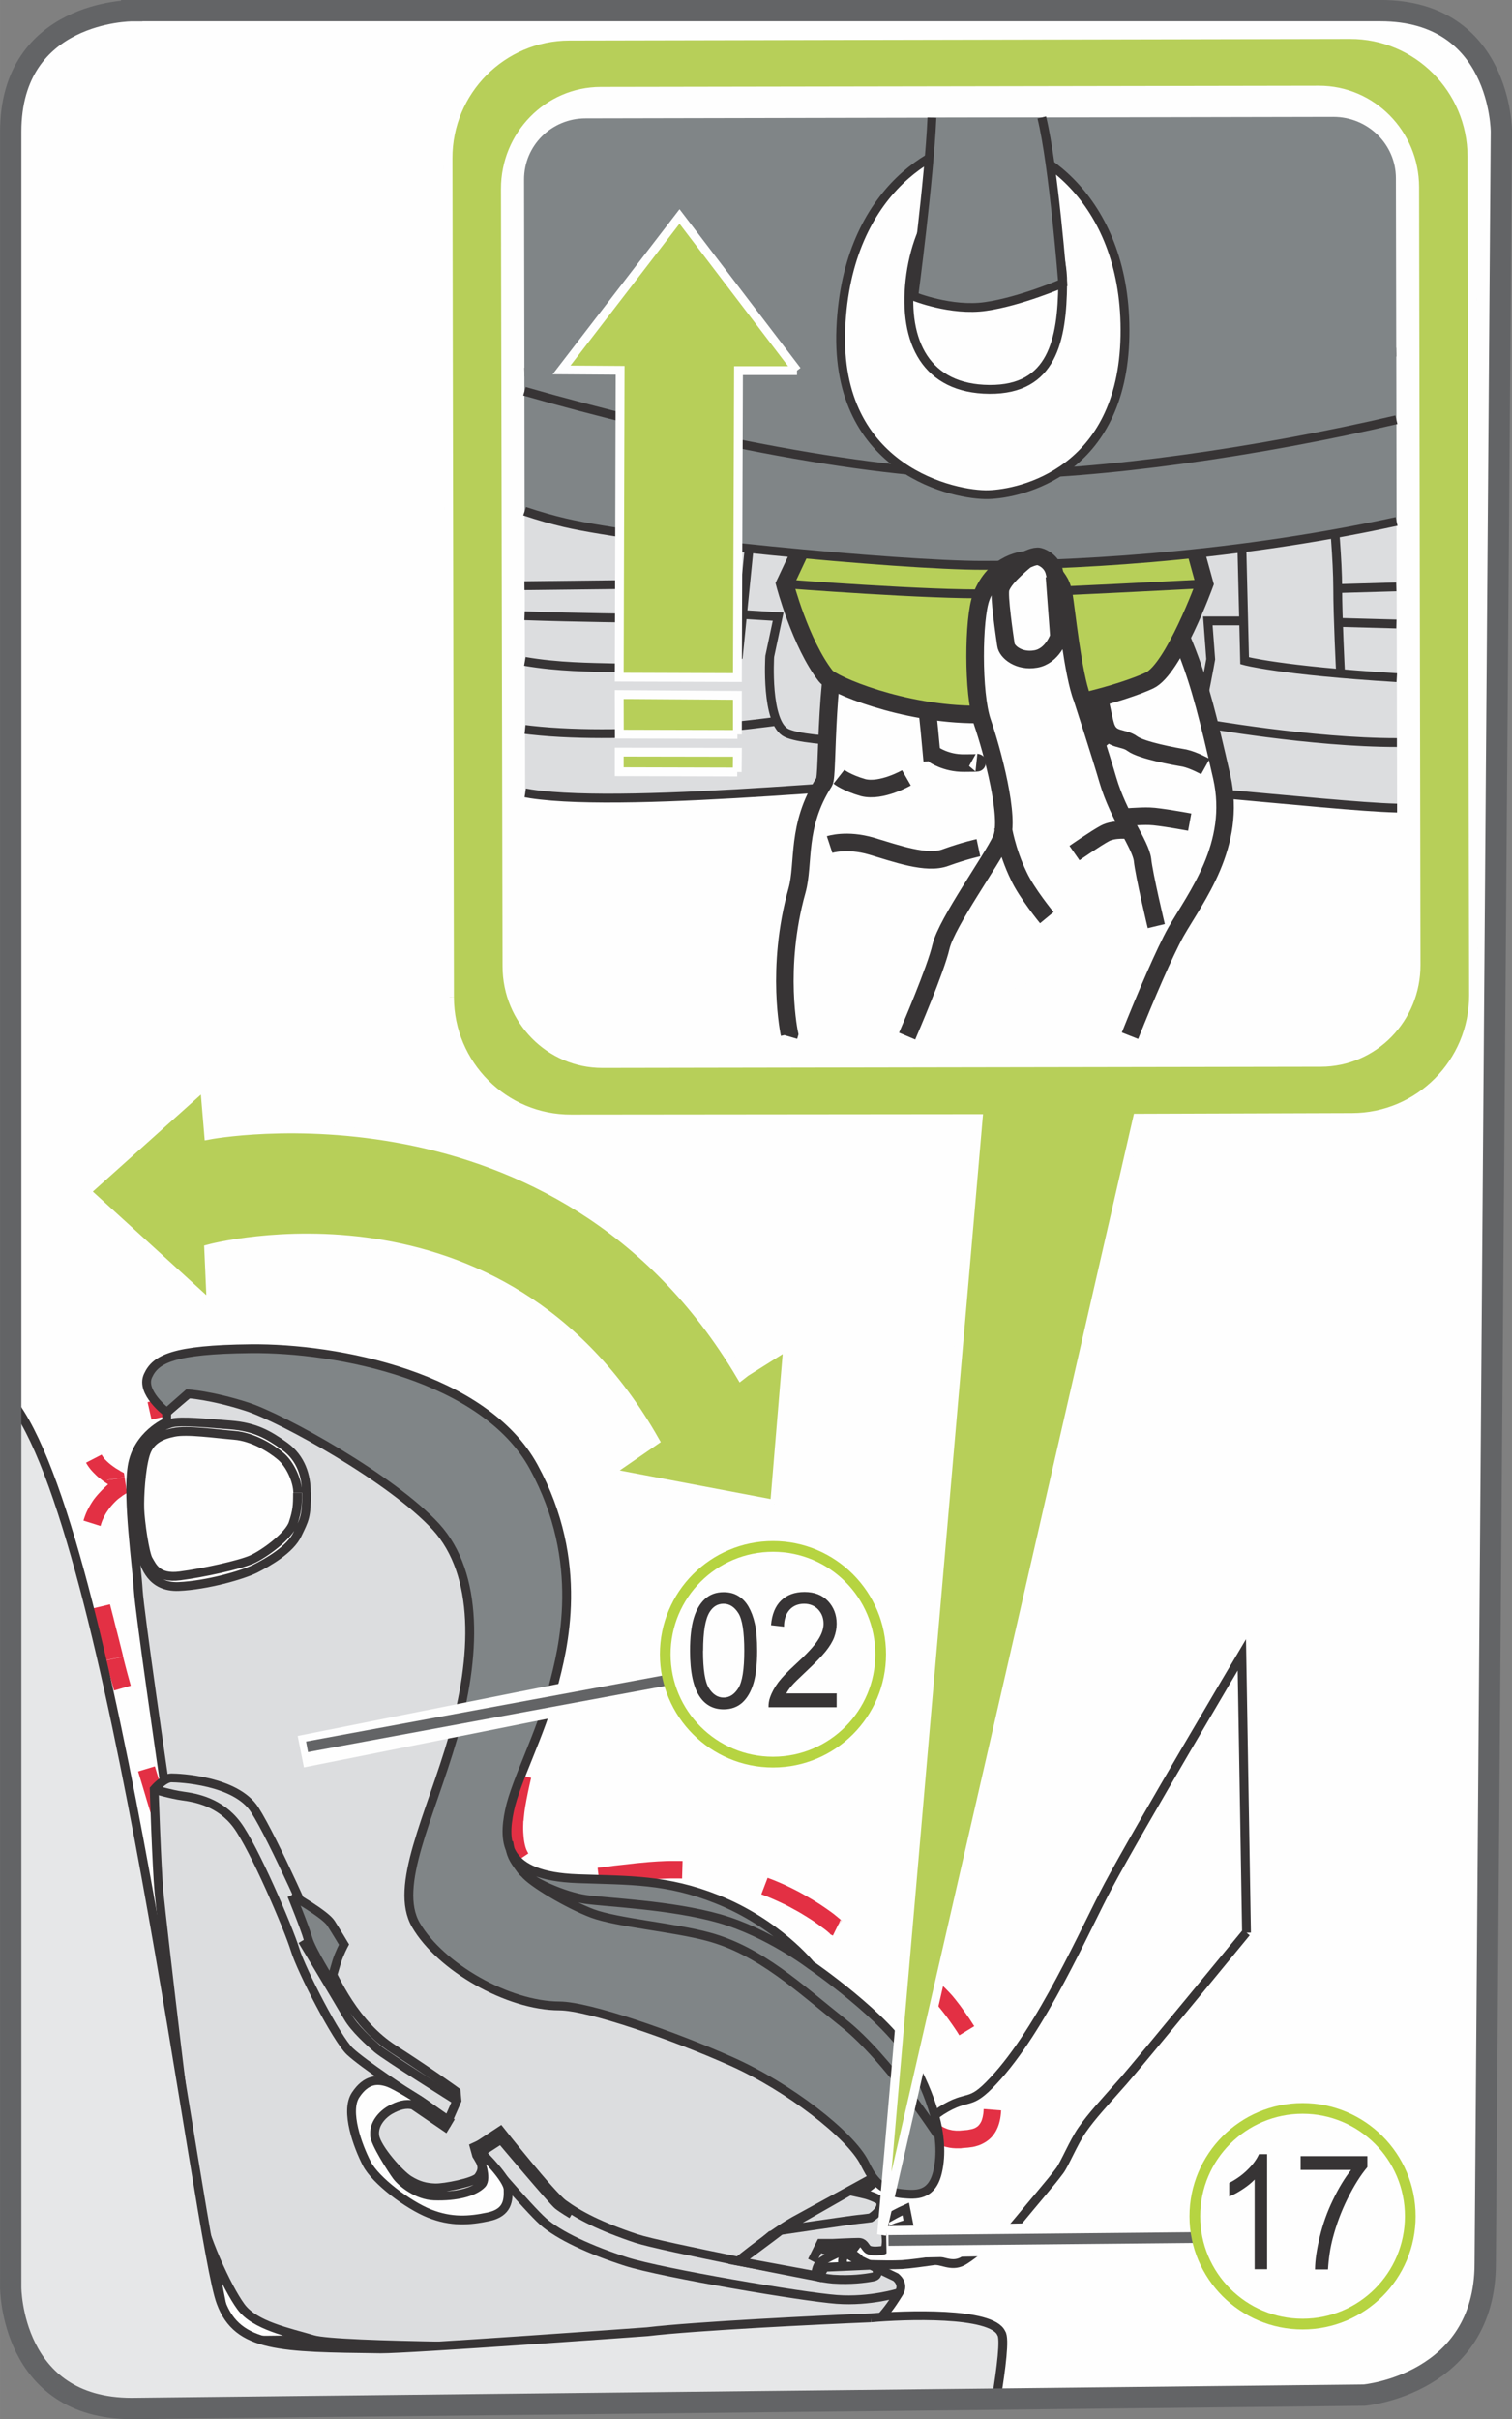 <?xml version="1.0" encoding="UTF-8"?>
<!DOCTYPE svg PUBLIC "-//W3C//DTD SVG 1.1//EN" "http://www.w3.org/Graphics/SVG/1.1/DTD/svg11.dtd">
<!-- Creator: CorelDRAW 2017 -->
<svg xmlns="http://www.w3.org/2000/svg" xml:space="preserve" width="25mm" height="39.974mm" version="1.1" style="shape-rendering:geometricPrecision; text-rendering:geometricPrecision; image-rendering:optimizeQuality; fill-rule:evenodd; clip-rule:evenodd"
viewBox="0 0 152.51 243.86"
 xmlns:xlink="http://www.w3.org/1999/xlink">
 <rect x="0" y="0" width="152.51" height="243.86" fill="#808080" stroke="none"/>
 <defs>
  <style type="text/css">
   <![CDATA[
    .str6 {stroke:#FEFEFE;stroke-width:3.23;stroke-miterlimit:4}
    .str5 {stroke:#636466;stroke-width:2.15;stroke-miterlimit:4}
    .str7 {stroke:#636466;stroke-width:1.08;stroke-miterlimit:4}
    .str8 {stroke:#B6D441;stroke-width:1.08;stroke-miterlimit:2.613}
    .str4 {stroke:#373435;stroke-width:1.77;stroke-miterlimit:10}
    .str3 {stroke:#FEFEFE;stroke-width:0.89;stroke-miterlimit:10}
    .str2 {stroke:#FEFEFE;stroke-width:0.89;stroke-miterlimit:4}
    .str1 {stroke:#373435;stroke-width:0.89;stroke-miterlimit:10}
    .str0 {stroke:#373435;stroke-width:0.89;stroke-miterlimit:4}
    .fil8 {fill:none}
    .fil1 {fill:none;fill-rule:nonzero}
    .fil7 {fill:#B7CF59}
    .fil0 {fill:#FEFEFE;fill-rule:nonzero}
    .fil5 {fill:#E6E7E8;fill-rule:nonzero}
    .fil3 {fill:#DCDDDF;fill-rule:nonzero}
    .fil9 {fill:#373435;fill-rule:nonzero}
    .fil2 {fill:#E33044;fill-rule:nonzero}
    .fil6 {fill:#B7CF59;fill-rule:nonzero}
    .fil4 {fill:#808587;fill-rule:nonzero}
   ]]>
  </style>
 </defs>
 <g id="Слой_x0020_1">
  <path class="fil0" d="M13.28 1.08c0,0 -12.2,0 -12.2,12.2l0 217.3c0,0 0,12.2 12.2,12.2l124.33 -1.35c0,0 12.2,-1.08 12.2,-13.28l1.63 -214.88c0,0 0,-12.2 -12.2,-12.2l-125.96 0z"/>
  <path class="fil0" d="M125.71 194.8c0,0 -10.69,13.02 -12.38,14.95 -2.08,2.36 -3.17,3.5 -4.18,4.95 -0.87,1.25 -1.78,3.49 -2.28,4.13 -0.51,0.68 -0.91,1.17 -2.01,2.48 -1.11,1.3 -3.02,3.69 -3.63,4.24 -0.58,0.53 -1.84,0.68 -1.84,0.68 0,0 -1.63,1.38 -2.36,1.74 -1.12,0.54 -2.04,-0.19 -2.83,-0.09 -0.82,0.12 -2.43,0.34 -3.22,0.39 -1.98,0.08 -3.72,-0.06 -3.86,-0.01 -1.26,0.59 -2.8,0.39 -1.84,-1.18 0.99,-1.61 2.39,-1.68 3.66,-1.8 0.16,-0.01 0.99,-0.59 1.47,-0.75 1.1,-0.36 1.24,-0.39 1.24,-0.39l-0.29 -1.48c0,0 -0.73,0.32 -1.72,0.89 -1.66,0.96 -2.38,0.66 -2.38,0.66 0,0 -1.08,0.44 -1.54,-0.27 -0.52,-0.76 0.24,-1.64 0.24,-1.64 0,0 0.2,-0.54 0.4,-0.79 0.23,-0.25 1.97,-1.63 2.74,-2.2 0.76,-0.56 1.13,-1.14 1.13,-1.14 0,0 0.05,-1.93 0.06,-2.89 -0.01,-1.4 0.66,-1.85 1.19,-1.48 0.62,0.43 0.91,0.96 0.91,0.96 0,0 1.5,-1.31 2.57,-2.01 2.81,-1.77 2.73,-0.3 5.24,-3.01 4.9,-5.21 9.23,-15.24 11.6,-19.68 3.08,-5.76 13.46,-23.25 13.46,-23.25l0.47 28.01z"/>
  <path class="fil1 str0" d="M125.71 194.8c0,0 -10.69,13.02 -12.38,14.95 -2.08,2.36 -3.17,3.5 -4.18,4.95 -0.87,1.25 -1.78,3.49 -2.28,4.13 -0.51,0.68 -0.91,1.17 -2.01,2.48 -1.11,1.3 -3.02,3.69 -3.63,4.24 -0.58,0.53 -1.84,0.68 -1.84,0.68 0,0 -1.63,1.38 -2.36,1.74 -1.12,0.54 -2.04,-0.19 -2.83,-0.09 -0.82,0.12 -2.43,0.34 -3.22,0.39 -1.98,0.08 -3.72,-0.06 -3.86,-0.01 -1.26,0.59 -2.8,0.39 -1.84,-1.18 0.99,-1.61 2.39,-1.68 3.66,-1.8 0.16,-0.01 0.99,-0.59 1.47,-0.75 1.1,-0.36 1.24,-0.39 1.24,-0.39l-0.29 -1.48c0,0 -0.73,0.32 -1.72,0.89 -1.66,0.96 -2.38,0.66 -2.38,0.66 0,0 -1.08,0.44 -1.54,-0.27 -0.52,-0.76 0.24,-1.64 0.24,-1.64 0,0 0.2,-0.54 0.4,-0.79 0.23,-0.25 1.97,-1.63 2.74,-2.2 0.76,-0.56 1.13,-1.14 1.13,-1.14 0,0 0.05,-1.93 0.06,-2.89 -0.01,-1.4 0.66,-1.85 1.19,-1.48 0.62,0.43 0.91,0.96 0.91,0.96 0,0 1.5,-1.31 2.57,-2.01 2.81,-1.77 2.73,-0.3 5.24,-3.01 4.9,-5.21 9.23,-15.24 11.6,-19.68 3.08,-5.76 13.46,-23.25 13.46,-23.25l0.47 28.01"/>
  <path class="fil2" d="M97.02 216.54l-0 0 -0.16 0.01 -0.16 0 -0.16 0 -0.16 -0 -0.15 -0.01 -0.15 -0.01 -0.15 -0.02 -0.15 -0.02 -0.14 -0.03 -0.14 -0.03 -0.14 -0.03 -0.13 -0.04 -0.13 -0.04 -0.12 -0.04 -0.13 -0.05 -0.13 -0.05 -0.12 -0.05 -0.11 -0.05 -0.11 -0.06 -0.11 -0.06 -0.11 -0.06 -0.1 -0.06 -0.1 -0.06 -0.1 -0.07 -0.1 -0.07 -0.1 -0.07 -0.09 -0.07 -0.09 -0.07 -0.09 -0.07 -0.08 -0.07 -0.08 -0.07 -0.08 -0.07 1.22 -1.28 0.06 0.05 0.06 0.05 0.06 0.05 0.06 0.05 0.06 0.05 0.06 0.05 0.06 0.04 0.06 0.04 0.07 0.04 0.07 0.04 0.06 0.04 0.07 0.04 0.07 0.04 0.07 0.03 0.07 0.03 0.07 0.03 0.07 0.03 0.08 0.03 0.08 0.03 0.08 0.02 0.08 0.02 0.09 0.02 0.09 0.02 0.09 0.02 0.09 0.01 0.1 0.01 0.1 0.01 0.1 0.01 0.11 0 0.11 0 0.11 -0 0.12 -0.01 -0 0 0.12 1.77zm0 0l-0 0 0.06 -0 -0.06 0zm3.94 -3.52l0 0 -0.03 0.27 -0.04 0.26 -0.05 0.24 -0.06 0.23 -0.07 0.22 -0.08 0.21 -0.09 0.2 -0.1 0.19 -0.11 0.18 -0.12 0.17 -0.13 0.16 -0.14 0.15 -0.14 0.13 -0.15 0.12 -0.15 0.11 -0.16 0.1 -0.16 0.09 -0.16 0.08 -0.16 0.07 -0.16 0.06 -0.16 0.05 -0.15 0.04 -0.15 0.04 -0.15 0.03 -0.15 0.02 -0.15 0.02 -0.14 0.02 -0.14 0.01 -0.13 0.01 -0.13 0.01 -0.13 0.01 -0.12 0.01 -0.12 -1.77 0.12 -0.01 0.12 -0.01 0.12 -0.01 0.12 -0.01 0.11 -0.01 0.11 -0.01 0.11 -0.02 0.1 -0.02 0.1 -0.02 0.1 -0.02 0.09 -0.02 0.09 -0.03 0.08 -0.03 0.08 -0.03 0.07 -0.04 0.07 -0.04 0.06 -0.04 0.06 -0.04 0.06 -0.05 0.05 -0.05 0.05 -0.06 0.05 -0.06 0.05 -0.07 0.05 -0.08 0.05 -0.09 0.05 -0.1 0.04 -0.12 0.04 -0.13 0.04 -0.15 0.03 -0.16 0.03 -0.18 0.02 -0.19 0 0 1.76 0.14zm0 0l0 0 -0 0.06 0 -0.06zm0.02 -0.29l-0.02 0.29 -1.76 -0.14 0.02 -0.29 1.76 0.14zm-4.61 -11.18l0 0 0.24 0.31 0.24 0.31 0.23 0.32 0.23 0.32 0.23 0.33 0.23 0.33 0.22 0.34 0.22 0.34 0.06 0.09 -1.51 0.92 -0.04 -0.07 -0.2 -0.32 -0.21 -0.31 -0.21 -0.31 -0.22 -0.31 -0.22 -0.31 -0.22 -0.3 -0.23 -0.3 -0.23 -0.29 0 0 1.39 -1.09zm-4.15 -3.67l0.02 0.02 0.48 0.34 0.47 0.35 0.46 0.35 0.45 0.36 0.43 0.36 0.41 0.37 0.39 0.37 0.37 0.38 0.35 0.38 0.32 0.39 -1.39 1.09 -0.26 -0.32 -0.29 -0.32 -0.32 -0.33 -0.35 -0.33 -0.38 -0.33 -0.4 -0.34 -0.42 -0.33 -0.43 -0.33 -0.45 -0.33 -0.45 -0.33 -0.02 -0.02 1.01 -1.45zm-7.34 -4.27l-0.21 -0.15 0.03 0.01 0.07 0.04 0.02 0.01 -0.78 1.59 -0.02 -0.01 -0.07 -0.03 -0.02 -0.01 -0.21 -0.15 1.19 -1.3zm-0.98 1.45l-0.12 -0.06 -0.1 -0.09 0.21 0.15zm-6.5 -5.78l0.2 0.07 0.52 0.2 0.5 0.21 0.48 0.21 0.46 0.22 0.45 0.22 0.43 0.22 0.41 0.22 0.39 0.22 0.37 0.22 0.36 0.21 0.34 0.21 0.32 0.2 0.3 0.2 0.28 0.19 0.26 0.18 0.24 0.17 0.22 0.16 0.2 0.15 0.17 0.14 0.15 0.12 0.13 0.11 0.11 0.09 0.09 0.08 0.06 0.06 0.04 0.03 0.02 0.02 -1.19 1.3 -0 -0 -0.03 -0.03 -0.05 -0.04 -0.07 -0.06 -0.09 -0.08 -0.11 -0.09 -0.14 -0.11 -0.16 -0.12 -0.18 -0.13 -0.2 -0.15 -0.22 -0.16 -0.24 -0.17 -0.26 -0.18 -0.28 -0.18 -0.3 -0.19 -0.31 -0.19 -0.33 -0.2 -0.35 -0.2 -0.37 -0.2 -0.38 -0.21 -0.4 -0.21 -0.42 -0.2 -0.43 -0.2 -0.45 -0.2 -0.47 -0.2 -0.48 -0.19 -0.2 -0.07 0.63 -1.65zm-17.14 -1l0.32 -0.04 0.47 -0.06 0.46 -0.06 0.46 -0.06 0.45 -0.05 0.45 -0.05 0.44 -0.05 0.44 -0.05 0.44 -0.05 0.43 -0.04 0.43 -0.04 0.43 -0.04 0.43 -0.03 0.43 -0.03 0.43 -0.02 0.43 -0.02 0.43 -0.01 0.44 -0 0.44 0 0.34 0.01 -0.05 1.77 -0.31 -0.01 -0.41 -0 -0.41 0 -0.41 0.01 -0.41 0.02 -0.41 0.02 -0.41 0.03 -0.41 0.03 -0.41 0.03 -0.42 0.04 -0.42 0.04 -0.42 0.05 -0.43 0.05 -0.44 0.05 -0.44 0.05 -0.45 0.05 -0.45 0.06 -0.46 0.06 -0.47 0.06 -0.32 0.04 -0.21 -1.76zm-7.47 -4.75l0 -0 -0.01 0.29 -0.01 0.29 -0 0.28 0.01 0.28 0.02 0.27 0.02 0.26 0.03 0.26 0.04 0.25 0.05 0.24 0.06 0.23 0.07 0.21 0.09 0.2 0.1 0.19 0.03 0.05 -1.47 0.98 -0.1 -0.17 -0.16 -0.31 -0.13 -0.31 -0.11 -0.32 -0.09 -0.32 -0.07 -0.33 -0.06 -0.33 -0.04 -0.33 -0.03 -0.33 -0.02 -0.33 -0.01 -0.33 0 -0.33 0.01 -0.32 0.01 -0.32 0 -0 1.76 0.1zm-1.76 -0.09l0 -0 0 -0.05 -0 0.05zm2.54 -4.22l-0.08 0.35 -0.09 0.39 -0.08 0.38 -0.08 0.37 -0.07 0.36 -0.07 0.35 -0.06 0.34 -0.06 0.33 -0.05 0.32 -0.04 0.3 -0.03 0.29 -0.03 0.28 -0.02 0.26 -1.76 -0.1 0.02 -0.32 0.03 -0.32 0.04 -0.33 0.05 -0.34 0.05 -0.35 0.06 -0.35 0.07 -0.36 0.07 -0.37 0.08 -0.38 0.08 -0.38 0.09 -0.39 0.09 -0.39 0.08 -0.35 1.72 0.4zm1.7 -8.6l0 0 -0.02 0.18 -1.75 -0.22 0.02 -0.15 0 0 1.76 0.19zm0 0l0 0 -0.01 0.08 0.01 -0.09zm0.1 -8.51l0 0.01 0.07 0.72 0.06 0.7 0.04 0.68 0.02 0.66 0.01 0.64 -0 0.62 -0.01 0.6 -0.02 0.58 -0.03 0.55 -0.03 0.53 -0.04 0.5 -0.04 0.47 -0.04 0.45 -0.04 0.42 -0.04 0.39 -1.76 -0.19 0.04 -0.38 0.04 -0.41 0.04 -0.43 0.04 -0.46 0.04 -0.48 0.03 -0.51 0.03 -0.53 0.02 -0.55 0.01 -0.57 0 -0.59 -0.01 -0.61 -0.02 -0.63 -0.04 -0.64 -0.05 -0.66 -0.07 -0.67 -0 -0.01 1.75 -0.2zm-5.54 -13.75l0 0 0.62 0.84 0.57 0.84 0.53 0.84 0.49 0.84 0.45 0.84 0.41 0.84 0.13 0.29 -1.62 0.7 -0.11 -0.23 -0.39 -0.78 -0.42 -0.79 -0.46 -0.79 -0.5 -0.79 -0.54 -0.79 -0.58 -0.79 0 0 1.4 -1.07zm-1.74 -1.91l0.38 0.36 0.7 0.75 0.65 0.8 -1.4 1.07 -0.58 -0.71 -0.62 -0.67 -0.38 -0.36 1.25 -1.25zm-16.07 -6.23l0.95 0.11 1.09 0.15 1.08 0.18 1.08 0.21 1.07 0.24 1.06 0.27 1.05 0.3 1.03 0.34 0.07 0.03 -0.64 1.65 -0.01 -0 -0.97 -0.32 -0.99 -0.29 -1.01 -0.26 -1.02 -0.23 -1.03 -0.2 -1.04 -0.17 -1.04 -0.15 -0.95 -0.11 0.22 -1.76zm-13.08 0.33l0 -0 0.85 -0.13 0.88 -0.12 0.91 -0.1 0.94 -0.09 0.86 -0.06 0.11 1.77 -0.83 0.06 -0.91 0.08 -0.88 0.1 -0.84 0.11 -0.81 0.12 0 -0 -0.29 -1.75zm0 0l0 -0 0.16 -0.03 -0.17 0.03zm-4.06 0.79l0.31 -0.07 0.55 -0.12 0.58 -0.12 0.61 -0.12 0.64 -0.12 0.67 -0.12 0.71 -0.12 0.29 1.75 -0.69 0.12 -0.66 0.12 -0.62 0.12 -0.59 0.12 -0.56 0.12 -0.53 0.12 -0.31 0.07 -0.39 -1.73zm-4.06 7.84l0.45 0.65 -0.02 -0.01 -0.03 -0.01 -0.05 -0.03 -0.06 -0.04 -0.07 -0.04 -0.08 -0.05 -0.1 -0.06 -0.11 -0.07 -0.12 -0.08 -0.12 -0.08 -0.13 -0.09 -0.13 -0.1 -0.14 -0.11 -0.14 -0.11 -0.14 -0.12 -0.14 -0.13 -0.14 -0.14 -0.14 -0.14 -0.14 -0.15 -0.14 -0.16 -0.13 -0.17 -0.13 -0.18 -0.12 -0.19 -0.07 -0.13 1.57 -0.81 0.02 0.04 0.06 0.1 0.07 0.1 0.08 0.11 0.09 0.11 0.1 0.1 0.1 0.1 0.11 0.1 0.11 0.1 0.11 0.09 0.11 0.09 0.11 0.08 0.11 0.08 0.1 0.07 0.1 0.07 0.09 0.06 0.09 0.05 0.08 0.05 0.07 0.04 0.06 0.03 0.04 0.03 0.03 0.02 0.02 0.01 -0 0 0.45 0.65 -1.75 0.26zm1.29 -0.91l0.39 0.21 0.07 0.44 -0.45 -0.65zm0.6 1.64l-0.41 0.89 -1.33 -0.62 -0.15 -0.99 1.75 -0.26 0.15 0.99zm0 0l0.09 0.58 -0.5 0.31 0.41 -0.89zm-4.29 3.38l0.06 -0.21 0.1 -0.29 0.11 -0.28 0.12 -0.26 0.13 -0.25 0.13 -0.24 0.14 -0.23 0.14 -0.22 0.14 -0.2 0.15 -0.19 0.15 -0.18 0.15 -0.17 0.15 -0.16 0.14 -0.15 0.14 -0.14 0.13 -0.13 0.13 -0.12 0.12 -0.11 0.11 -0.1 0.11 -0.08 0.1 -0.07 0.09 -0.06 0.08 -0.05 0.06 -0.04 0.05 -0.03 0.04 -0.03 0.02 -0.01 0.92 1.51 0 -0 -0.01 0 -0.03 0.02 -0.04 0.03 -0.05 0.04 -0.06 0.04 -0.07 0.05 -0.08 0.06 -0.09 0.07 -0.09 0.08 -0.1 0.09 -0.1 0.1 -0.11 0.11 -0.11 0.12 -0.11 0.12 -0.11 0.13 -0.11 0.14 -0.11 0.15 -0.11 0.16 -0.11 0.16 -0.1 0.17 -0.1 0.18 -0.09 0.19 -0.09 0.19 -0.08 0.2 -0.07 0.21 -0.06 0.21 -1.68 -0.53zm2.26 14.08l-0 -0 -0.04 -0.21 -0.05 -0.23 -0.06 -0.26 -0.07 -0.29 -0.08 -0.31 -0.08 -0.33 -0.09 -0.35 -0.09 -0.36 -0.1 -0.38 -0.1 -0.39 -0.1 -0.4 -0.11 -0.41 -0.11 -0.42 -0.11 -0.43 -0.11 -0.44 -0.01 -0.03 1.72 -0.41 0.01 0.02 0.11 0.43 0.11 0.43 0.11 0.42 0.1 0.41 0.1 0.4 0.1 0.39 0.1 0.38 0.09 0.36 0.09 0.35 0.08 0.33 0.08 0.31 0.07 0.29 0.07 0.27 0.06 0.25 0.05 0.23 -0 -0 -1.73 0.36zm0 0l-0 -0 -0.03 -0.13 0.03 0.13zm0.82 3.03l-0.12 -0.43 -0.16 -0.58 -0.15 -0.53 -0.13 -0.47 -0.11 -0.41 -0.08 -0.34 -0.06 -0.27 1.73 -0.36 0.05 0.22 0.08 0.31 0.1 0.39 0.12 0.46 0.14 0.52 0.16 0.58 0.12 0.43 -1.7 0.49zm4.78 15.89l-0.08 -0.18 -0.01 -0.05 -0.04 -0.14 -0.07 -0.22 -0.09 -0.3 -0.11 -0.38 -0.14 -0.44 -0.15 -0.51 -0.17 -0.57 -0.19 -0.62 -0.2 -0.66 -0.21 -0.7 -0.22 -0.74 -0.23 -0.77 -0.24 -0.79 -0.2 -0.66 1.69 -0.51 0.2 0.66 0.24 0.79 0.23 0.76 0.22 0.74 0.21 0.7 0.2 0.66 0.19 0.62 0.17 0.56 0.15 0.51 0.14 0.44 0.11 0.38 0.09 0.3 0.07 0.22 0.04 0.14 0.01 0.05 -0.08 -0.18 -1.53 0.88zm0 0l-0.05 -0.09 -0.03 -0.1 0.08 0.18zm0.31 0.54l-0.31 -0.54 1.53 -0.88 0.31 0.54 -1.53 0.88zm8.1 10.57l-1.41 1.05 -0.12 -0.16 -2.35 -4.09 1.53 -0.88 2.35 4.09zm-1.41 1.05l-0.07 -0.08 -0.05 -0.09 0.12 0.16zm2.57 2.76l-2.57 -2.76 1.29 -1.21 2.57 2.76 -1.29 1.21zm11.56 12.43l-5.78 -6.21 1.29 -1.21 5.78 6.21 -1.29 1.21zm11.83 9.69l-0.97 1.43 -0.29 -0.2 -4.67 -4.8 1.26 -1.24 4.67 4.8zm-0.97 1.43l-0.16 -0.07 -0.13 -0.13 0.29 0.2zm1.65 0.7l-1.65 -0.7 0.68 -1.63 1.65 0.7 -0.68 1.63zm11.59 2.97l-0.68 1.63 -3.09 -1.31 0.68 -1.63 3.09 1.31z"/>
  <path class="fil1 str0" d="M31.57 235.83c0,0 -4.49,0.07 -6.17,0.07 -1.68,0 -2.32,-0.52 -2.84,-2.72 -0.52,-2.2 -1.68,-9.07 -1.68,-9.07"/>
  <path class="fil3" d="M89.48 218.74c0,0 -9.61,-12.77 -14.98,-13.65 -5.37,-0.88 -21.48,-6.13 -21.48,-6.13l-8.74 -7.64 4.13 -19.29 -1.75 -21.91 -13.49 -7.64 -13.24 -2.76 -3.12 2.63 0 1c0,0 -2.99,1.25 -3.49,4.51 -0.5,3.26 0.5,10.14 0.62,12.4 0.13,2.25 2.62,19.28 2.62,19.28l5 12.9 12.67 18.61 7.8 10.94 11.61 7.14 17.36 1.63c0,0 6.12,-5.26 9.11,-6.89 2.99,-1.63 9.36,-5.13 9.36,-5.13z"/>
  <path class="fil1 str1" d="M89.48 218.74c0,0 -9.61,-12.77 -14.98,-13.65 -5.37,-0.88 -21.48,-6.13 -21.48,-6.13l-8.74 -7.64 4.13 -19.29 -1.75 -21.91 -13.49 -7.64 -13.24 -2.76 -3.12 2.63 0 1c0,0 -2.99,1.25 -3.49,4.51 -0.5,3.26 0.5,10.14 0.62,12.4 0.13,2.25 2.62,19.28 2.62,19.28l5 12.9 12.67 18.61 7.8 10.94 11.61 7.14 17.36 1.63c0,0 6.12,-5.26 9.11,-6.89 2.99,-1.63 9.36,-5.13 9.36,-5.13"/>
  <path class="fil3" d="M86.55 227.72l3.8 1.82c0,0 0.9,0.66 0.33,1.57 -0.58,0.92 -2.23,3.73 -4.71,4.4 -2.47,0.66 -22.62,1.24 -26.5,1.15 -3.88,-0.08 -25.43,-0.08 -27.9,-0.83 -2.48,-0.74 -5.87,-1.4 -7.27,-3.31 -1.4,-1.9 -3.8,-7.12 -4.46,-10.68 -0.66,-3.56 -3.55,-28.4 -3.8,-31.05 -0.24,-2.64 -0.49,-10.43 -0.49,-10.43 0,0 0.99,-1.15 1.73,-1.15 0.75,0 6.53,0.24 8.42,3.23 1.9,2.98 5.95,12.17 7.02,14.74 1.07,2.57 3.17,6.92 6.94,9.35 3.92,2.52 6.35,4.3 6.35,4.3l0.08 0.91 -0.91 2.07c0,0 -2.31,-0.99 -2.72,-1.49 -0.41,-0.5 -4.7,-0.5 -4.7,-0.5l-0.91 3.89 2.56 4.88 5.45 1.74 5.54 -0.91 -1.49 -3.48 -0.58 -1.74 2.14 -1.41c0,0 5.1,6.45 6.36,7.37 1.56,1.14 3.72,2.27 7.35,3.48 2.54,0.84 18.42,3.89 18.42,3.89l0.57 -0.99 3.88 -0.17 -0.49 -0.66z"/>
  <path class="fil1 str1" d="M86.55 227.72l3.8 1.82c0,0 0.9,0.66 0.33,1.57 -0.58,0.92 -2.23,3.73 -4.71,4.4 -2.47,0.66 -22.62,1.24 -26.5,1.15 -3.88,-0.08 -25.43,-0.08 -27.9,-0.83 -2.48,-0.74 -5.87,-1.4 -7.27,-3.31 -1.4,-1.9 -3.8,-7.12 -4.46,-10.68 -0.66,-3.56 -3.55,-28.4 -3.8,-31.05 -0.24,-2.64 -0.49,-10.43 -0.49,-10.43 0,0 0.99,-1.15 1.73,-1.15 0.75,0 6.53,0.24 8.42,3.23 1.9,2.98 5.95,12.17 7.02,14.74 1.07,2.57 3.17,6.92 6.94,9.35 3.92,2.52 6.35,4.3 6.35,4.3l0.08 0.91 -0.91 2.07c0,0 -2.31,-0.99 -2.72,-1.49 -0.41,-0.5 -4.7,-0.5 -4.7,-0.5l-0.91 3.89 2.56 4.88 5.45 1.74 5.54 -0.91 -1.49 -3.48 -0.58 -1.74 2.14 -1.41c0,0 5.1,6.45 6.36,7.37 1.56,1.14 3.72,2.27 7.35,3.48 2.54,0.84 18.42,3.89 18.42,3.89l0.57 -0.99 3.88 -0.17 -0.49 -0.66"/>
  <path class="fil4" d="M29.42 191.04c0,0 3.38,1.91 3.96,2.82 0.58,0.91 1.32,2.15 1.32,2.15 0,0 -0.49,0.92 -0.74,1.74 -0.24,0.83 -0.58,1.99 -0.58,1.99 0,0 -1.98,-3.15 -2.31,-4.31 -0.33,-1.16 -1.65,-4.39 -1.65,-4.39z"/>
  <path class="fil1 str0" d="M29.42 191.04c0,0 3.38,1.91 3.96,2.82 0.58,0.91 1.32,2.15 1.32,2.15 0,0 -0.49,0.92 -0.74,1.74 -0.24,0.83 -0.58,1.99 -0.58,1.99 0,0 -1.98,-3.15 -2.31,-4.31 -0.33,-1.16 -1.65,-4.39 -1.65,-4.39m61.26 40.07c0,0 -2.89,0.92 -6.28,0.67 -3.38,-0.25 -17.58,-2.65 -21.21,-3.8 -3.63,-1.16 -6.85,-2.65 -8.42,-4.06 -1.57,-1.41 -6.19,-6.87 -6.19,-6.87m-3.38 -3.23c0,0 -2.47,-1.91 -3.22,-2.32 -0.74,-0.41 -5.37,-3.48 -6.69,-4.72 -1.32,-1.24 -4.87,-8.11 -5.53,-10.26 -0.66,-2.15 -4.13,-10.26 -5.86,-12.58 -1.73,-2.32 -4.21,-2.73 -5.45,-2.9 -1.24,-0.17 -2.89,-0.67 -2.89,-0.67"/>
  <path class="fil0" d="M43.01 212.18c-0.57,-0.4 -3.02,-2.01 -3.97,-2.3 -0.95,-0.29 -2.09,-0.34 -3.17,1.29 -1.09,1.64 0.23,5.19 1.12,6.91 0.88,1.72 4.17,4.19 6.34,5.05 2.18,0.86 3.98,0.74 5.95,0.32 1.97,-0.43 2,-1.69 1.97,-2.76 -0.03,-1.06 -2.52,-3.5 -2.52,-3.5l-0.41 -0.99 -0.48 0.22 0.23 0.83c0,0 0.25,0.4 0.37,0.63 0.28,0.56 0.2,1.01 -0.2,1.56 -0.4,0.54 -3.4,1.13 -4.34,1.1 -0.95,-0.03 -1.69,-0.21 -2.63,-0.79 -0.94,-0.57 -3.26,-3.18 -3.46,-4.41 -0.2,-1.24 0.8,-2.24 1.57,-2.67 0.77,-0.43 1.56,-0.68 2.3,-0.47l3.21 2.19 0.38 -0.63 -2.27 -1.58z"/>
  <path class="fil1 str0" d="M43.01 212.18c-0.57,-0.4 -3.02,-2.01 -3.97,-2.3 -0.95,-0.29 -2.09,-0.34 -3.17,1.29 -1.09,1.64 0.23,5.19 1.12,6.91 0.88,1.72 4.17,4.19 6.34,5.05 2.18,0.86 3.98,0.74 5.95,0.32 1.97,-0.43 2,-1.69 1.97,-2.76 -0.03,-1.06 -2.52,-3.5 -2.52,-3.5l-0.41 -0.99 -0.48 0.22 0.23 0.83c0,0 0.25,0.4 0.37,0.63 0.28,0.56 0.2,1.01 -0.2,1.56 -0.4,0.54 -3.4,1.13 -4.34,1.1 -0.95,-0.03 -1.69,-0.21 -2.63,-0.79 -0.94,-0.57 -3.26,-3.18 -3.46,-4.41 -0.2,-1.24 0.8,-2.24 1.57,-2.67 0.77,-0.43 1.56,-0.68 2.3,-0.47l3.21 2.19 0.38 -0.63 -2.27 -1.58m5.07 5.07l2.46 -1.6 -0.07 -0.85m-2.05 2.86c0,0 0.75,1.92 0.19,2.5 -0.77,0.8 -2.59,1.27 -4.81,1.19 -1.72,-0.06 -3.26,-1.32 -3.78,-2.01 -0.51,-0.69 -2.23,-3.38 -2.23,-4.13m48.93 12.52c0,0 -1.36,-1.15 -2.73,-1.6 -1.38,-0.46 -3.65,-0.87 -4.84,-0.87 -1.19,0 -1.35,0.05 -1.35,0.05l-0.75 0.63c0,0 3.85,-0.12 5.15,0.12 1.31,0.24 3.19,1.04 3.48,1.25 0.29,0.23 1.12,0.63 1.12,0.63m1.54 0.61c0,0 0.51,0.82 -0.29,0.97 -0.8,0.15 -2.2,0.34 -4.02,0.22 -0.56,-0.04 -1.55,-0.24 -1.62,-0.22"/>
  <path class="fil3" d="M85.72 220.85c0.07,0.05 2.75,0.44 3.05,1.05 0.29,0.6 0.67,3.56 0.62,4.17 -0.05,0.61 -0.1,0.75 -0.51,0.79 -0.42,0.05 -1.14,0.1 -1.4,-0.17 -0.27,-0.27 -0.34,-0.66 -0.9,-0.66 -0.56,0 -2.61,0.1 -2.61,0.1l-1.19 0 -0.87 1.76 0.71 -1.3 1.74 0.58c0,0 -1.04,0.46 -1.55,0.83 -0.51,0.36 -0.55,1.38 -0.55,1.38l-7.71 -1.43c0,0 3.67,-2.7 4.17,-3.12 0.5,-0.43 7.42,-3.98 7.42,-3.98l-0.43 0z"/>
  <path class="fil1 str1" d="M85.72 220.85c0.07,0.05 2.75,0.44 3.05,1.05 0.29,0.6 0.67,3.56 0.62,4.17 -0.05,0.61 -0.1,0.75 -0.51,0.79 -0.42,0.05 -1.14,0.1 -1.4,-0.17 -0.27,-0.27 -0.34,-0.66 -0.9,-0.66 -0.56,0 -2.61,0.1 -2.61,0.1l-1.19 0 -0.87 1.76 0.71 -1.3 1.74 0.58c0,0 -1.04,0.46 -1.55,0.83 -0.51,0.36 -0.55,1.38 -0.55,1.38l-7.71 -1.43c0,0 3.67,-2.7 4.17,-3.12 0.5,-0.43 7.42,-3.98 7.42,-3.98l-0.43 0"/>
  <line class="fil1 str0" x1="85.79" y1="227.08" x2="86.51" y2= "226.13" />
  <path class="fil3" d="M78.73 224.83c0,0 7.11,-1.05 7.83,-1.12 0.73,-0.07 1.25,-0.15 1.25,-0.15 0,0 1.5,-0.9 0.9,-1.8 0,0 -0.81,-0.43 -1.52,-0.59 -0.71,-0.17 -1.48,-0.33 -1.48,-0.33l-6.99 3.98z"/>
  <path class="fil1 str1" d="M78.73 224.83c0,0 7.11,-1.05 7.83,-1.12 0.73,-0.07 1.25,-0.15 1.25,-0.15 0,0 1.5,-0.9 0.9,-1.8 0,0 -0.81,-0.43 -1.52,-0.59 -0.71,-0.17 -1.48,-0.33 -1.48,-0.33l-6.99 3.98"/>
  <path class="fil0" d="M30.9 150.44c0,-1.65 -0.53,-3.46 -2.18,-4.65 -1.65,-1.19 -3.03,-1.96 -5.47,-2.15 -2.45,-0.19 -5.02,-0.46 -5.97,-0.19 -0.96,0.27 -2.64,1.04 -3.14,2.99 -0.5,1.96 -0.69,4.34 -0.61,5.45 0.08,1.12 0.42,4.23 0.77,5.03 0.35,0.81 0.88,3.11 3.72,3 2.83,-0.12 6.43,-1.15 7.73,-1.8 1.3,-0.66 3.52,-1.92 4.25,-3.46 0.73,-1.53 0.92,-1.76 0.92,-4.22z"/>
  <path class="fil1 str0" d="M30.9 150.44c0,-1.65 -0.53,-3.46 -2.18,-4.65 -1.65,-1.19 -3.03,-1.96 -5.47,-2.15 -2.45,-0.19 -5.02,-0.46 -5.97,-0.19 -0.96,0.27 -2.64,1.04 -3.14,2.99 -0.5,1.96 -0.69,4.34 -0.61,5.45 0.08,1.12 0.42,4.23 0.77,5.03 0.35,0.81 0.88,3.11 3.72,3 2.83,-0.12 6.43,-1.15 7.73,-1.8 1.3,-0.66 3.52,-1.92 4.25,-3.46 0.73,-1.53 0.92,-1.76 0.92,-4.22m-0.89 0.04c0,-1.15 -0.72,-2.84 -1.72,-3.69 -1,-0.85 -2.84,-1.96 -4.67,-2.11 -1.84,-0.15 -4.75,-0.58 -6.09,-0.3 -1.34,0.27 -2.49,0.8 -2.91,2.31 -0.43,1.49 -0.58,4.14 -0.54,5.41 0.04,1.27 0.5,4.53 0.88,5.14 0.38,0.62 0.84,1.92 3.18,1.61 2.33,-0.3 6.01,-1.11 7.23,-1.65 1.23,-0.54 3.75,-2.38 4.17,-3.64 0.42,-1.27 0.45,-1.81 0.45,-3.07m16.08 61.26c0,0 -7.22,-4.53 -8.03,-5.23 -0.81,-0.71 -2.3,-2.04 -2.97,-3.2 -0.91,-1.57 -4.59,-7.7 -4.59,-7.7m20.03 20.04c0,0 5.25,6.24 5.74,6.62 0.48,0.38 1.4,0.92 1.4,0.92"/>
  <path class="fil5" d="M87.86 233.64c3.3,-0.3 12.2,-0.63 13.14,1.56 0.37,0.49 -0,3.49 -0.52,6.64l-87.2 0.94 0 0c-12.2,0 -12.2,-12.2 -12.2,-12.2l0 -89.45c10.41,12.91 18.93,85.13 21.21,90.97 1.68,4.54 6.01,4.54 16.1,4.67 2.79,0.02 26.9,-1.73 26.9,-1.73 4.87,-0.58 17.45,-1.19 22.57,-1.4z"/>
  <path class="fil1 str0" d="M87.86 233.64c3.3,-0.3 12.2,-0.63 13.14,1.56 0.37,0.49 -0,3.49 -0.52,6.64m-99.4 -100.71c10.41,12.91 18.93,85.13 21.21,90.97 1.68,4.54 6.01,4.54 16.1,4.67 2.79,0.02 26.9,-1.73 26.9,-1.73 4.87,-0.58 17.45,-1.19 22.57,-1.4"/>
  <path class="fil4" d="M16.81 142.35c0,0 -2.66,-2 -1.88,-3.68 0.77,-1.69 2.58,-2.64 10.34,-2.72 8.74,-0.1 23.6,2.8 28.57,11.93 5.24,9.62 2.95,18.35 1.94,22.17 -1.28,4.85 -3.77,9.48 -4.39,12.45 -0.66,3.19 -0.56,6.59 6.85,6.87 5.26,0.19 8.98,0.04 14.09,2.08 6.1,2.43 9.43,6.61 9.43,6.61 0,0 7.76,5.32 10.09,9.46 1.98,3.54 3.56,7.81 2.72,11.41 -0.58,2.47 -2.22,2.31 -3.5,2.2 -2.5,-0.21 -3.32,-2.02 -3.87,-3.11 -1.42,-2.82 -7.63,-7.65 -13.45,-10.24 -5.81,-2.59 -14.35,-5.57 -17.32,-5.58 -5.21,-0.01 -12.01,-3.93 -14.48,-8.16 -2.27,-3.9 1.42,-10.89 3.75,-18.93 2.33,-8.04 2.65,-16.42 -1.74,-21.22 -4.4,-4.8 -15.45,-10.93 -19.07,-12.1 -3.62,-1.16 -5.94,-1.29 -5.94,-1.29l-2.13 1.87z"/>
  <path class="fil1 str0" d="M16.81 142.35c0,0 -2.66,-2 -1.88,-3.68 0.77,-1.69 2.58,-2.64 10.34,-2.72 8.74,-0.1 23.6,2.8 28.57,11.93 5.24,9.62 2.95,18.35 1.94,22.17 -1.28,4.85 -3.77,9.48 -4.39,12.45 -0.66,3.19 -0.56,6.59 6.85,6.87 5.26,0.19 8.98,0.04 14.09,2.08 6.1,2.43 9.43,6.61 9.43,6.61 0,0 7.76,5.32 10.09,9.46 1.98,3.54 3.56,7.81 2.72,11.41 -0.58,2.47 -2.22,2.31 -3.5,2.2 -2.5,-0.21 -3.32,-2.02 -3.87,-3.11 -1.42,-2.82 -7.63,-7.65 -13.45,-10.24 -5.81,-2.59 -14.35,-5.57 -17.32,-5.58 -5.21,-0.01 -12.01,-3.93 -14.48,-8.16 -2.27,-3.9 1.42,-10.89 3.75,-18.93 2.33,-8.04 2.65,-16.42 -1.74,-21.22 -4.4,-4.8 -15.45,-10.93 -19.07,-12.1 -3.62,-1.16 -5.94,-1.29 -5.94,-1.29l-2.13 1.87m64.95 55.7c0,0 -4.25,-3.25 -9.18,-4.67 -4.93,-1.4 -11.44,-1.63 -13.54,-1.94 -2.12,-0.31 -5.63,-1.8 -6.49,-2.98 -0.86,-1.18 -1.01,-1.41 -1.25,-2.82m43.23 29.48c0,0 -5,-7.68 -9.45,-11.21 -4.46,-3.53 -8.38,-7.29 -13.65,-8.71 -3.48,-0.94 -9.18,-1.41 -11.69,-2.34 -2.5,-0.95 -6.17,-3.14 -6.88,-4.08"/>
  <path class="fil6" d="M45.34 100.53c0.01,6.77 5.5,12.3 12.29,12.26l41.04 -0.04 -9.75 112.51 25.81 -112.55 21.65 -0.07c6.77,-0.01 12.26,-5.53 12.25,-12.32l-0.04 -17.88 -0.03 -19.34 -0.09 -47.33c-0.02,-6.79 -5.52,-12.3 -12.29,-12.29l-78.75 0.16c-6.77,0.01 -12.26,5.53 -12.24,12.32l0.15 84.56z"/>
  <path class="fil1 str2" d="M45.34 100.53c0.01,6.77 5.5,12.3 12.29,12.26l41.04 -0.04 -9.75 112.51 25.81 -112.55 21.65 -0.07c6.77,-0.01 12.26,-5.53 12.25,-12.32l-0.04 -17.88 -0.03 -19.34 -0.09 -47.33c-0.02,-6.79 -5.52,-12.3 -12.29,-12.29l-78.75 0.16c-6.77,0.01 -12.26,5.53 -12.24,12.32l0.15 84.56"/>
  <path class="fil0" d="M50.69 97.42c0.01,5.67 4.53,10.24 10.07,10.23l72.47 -0.12c5.57,-0.01 10.07,-4.61 10.05,-10.27l-0.14 -78.4c-0.01,-5.65 -4.54,-10.23 -10.11,-10.22l-72.44 0.12c-5.56,0.01 -10.07,4.61 -10.06,10.29l0.16 78.37z"/>
  <path class="fil7" d="M78.13 151.63l1.33 -15.99 -4.24 2.67 -0.49 0.38c-18.38,-31.05 -53.68,-24.27 -53.68,-24.27l-0.42 -5.01 -11.93 10.7 12.6 11.49 -0.25 -5.71c0,0 29.48,-8.03 45.01,19.34l-4.68 3.23 16.74 3.17z"/>
  <path class="fil8 str3" d="M78.13 151.63l1.33 -15.99 -4.24 2.67 -0.49 0.38c-18.38,-31.05 -53.68,-24.27 -53.68,-24.27l-0.42 -5.01 -11.93 10.7 12.6 11.49 -0.25 -5.71c0,0 29.48,-8.03 45.01,19.34l-4.68 3.23 16.74 3.17"/>
  <path class="fil3" d="M52.98 79.92c0.19,0.03 0.37,0.07 0.56,0.1 10.27,1.57 38.9,-1.65 45.91,-1.57 12.98,0.15 34.64,2.83 41.35,3l0.12 0 -0.09 -45.95 -87.94 2.02 0.08 42.41z"/>
  <path class="fil1 str1" d="M52.98 79.92c0.19,0.03 0.37,0.07 0.56,0.1 10.27,1.57 38.9,-1.65 45.91,-1.57 12.98,0.15 34.64,2.83 41.35,3l0.12 0m-0.09 -45.95l-87.94 2.02m25.17 35.22c0,0 -14.26,2 -24.52,0.86 -0.19,-0.02 -0.39,-0.05 -0.58,-0.07m68.3 -0.64c0,0 11.05,1.97 19.64,1.96m-15.79 -12.26l-3.28 0 0.29 3.86c0,0 -0.14,0.86 -0.85,4.43 -0.71,3.57 -1.14,4.15 -4.14,4.15 -2.99,0 -13.4,0.14 -20.1,0 -6.7,-0.14 -15.54,-0.14 -17.68,-1.14 -2.14,-1 -1.71,-7.72 -1.71,-7.72l0.85 -4.01 -3.45 -0.21m65.85 6.36c-11.79,-0.72 -15.35,-1.71 -15.35,-1.71l-0.29 -12.01m-49.62 0l-1.14 11.44c0,0 -7.13,1.43 -12.55,1.29 -2.32,-0.06 -5.65,-0.07 -9,-0.65m11.42 0.5c0,0 0.57,-5.86 0.71,-8.29 0.14,-2.43 0.85,-6.86 0.85,-6.86m69.29 15.73c0,0 -0.28,-5.58 -0.28,-8.44 0,-2.86 -0.43,-7.43 -0.43,-7.43m-81.59 10.19c5.2,0.19 11.86,0.25 11.86,0.25m70.58 0.43c0,0 2.46,0.07 5.5,0.15m-87.95 -3.86l12.15 -0.14m69.87 0.43l5.92 -0.17"/>
  <path class="fil0" d="M113.98 104.4c1.55,-3.9 3.52,-8.48 4.63,-10.46 2.01,-3.53 6.16,-8.72 4.63,-15.6 -2.68,-11.78 -3.29,-13.2 -10.02,-25.97 -2.19,-4.15 -5.87,-7.15 -7.59,-6.11 -1.74,1.07 -2.34,3.29 -2.34,3.29 0,0 -16.69,6.43 -17.72,9.68 -2.58,8.24 -1.97,18.89 -2.44,19.6 -2.84,4.41 -1.97,8.18 -2.74,10.94 -2.2,7.88 -0.76,14.46 -0.76,14.46l-0.07 0.24 34.42 -0.07z"/>
  <path class="fil1 str4" d="M113.98 104.4c1.55,-3.9 3.52,-8.48 4.63,-10.46 2.01,-3.53 6.16,-8.72 4.63,-15.6 -2.68,-11.78 -3.29,-13.2 -10.02,-25.97 -2.19,-4.15 -5.87,-7.15 -7.59,-6.11 -1.74,1.07 -2.34,3.29 -2.34,3.29 0,0 -16.69,6.43 -17.72,9.68 -2.58,8.24 -1.97,18.89 -2.44,19.6 -2.84,4.41 -1.97,8.18 -2.74,10.94 -2.2,7.88 -0.76,14.46 -0.76,14.46l-0.07 0.24m14.47 -27.77c0,0 -0.51,-5.79 -0.77,-7.43 -0.26,-1.65 0.12,-10.94 0.23,-11.8m-8.87 20.83c0,0 0.79,0.62 2.44,1.09 1.85,0.47 4.37,-0.98 4.37,-0.98m2.75 -2.35c0,0 1.22,0.88 3.06,0.86 1.82,0 1.25,-0.06 1.25,-0.06m23.09 0.41c0,0 -1.15,-0.64 -2.08,-0.85 -0.95,-0.16 -4.34,-0.77 -5.28,-1.46 -0.94,-0.7 -2.16,-0.24 -2.67,-1.71 -0.5,-1.44 -2.87,-15.02 -2.87,-15.02m2.08 16.47l0.88 -0.7m1.53 8.4c0,0 1.85,-0.16 2.8,-0.12 0.95,0.02 4.03,0.59 4.03,0.59m-36.32 2.26c0,0 1.73,-0.57 4.22,0.16 2.5,0.74 5.57,1.87 7.48,1.15 1.9,-0.69 3.31,-0.99 3.31,-0.99"/>
  <path class="fil6" d="M120.09 53.71l1.42 5.15c0,0 -3.13,8.58 -5.56,9.73 -2.42,1.14 -9.84,3.43 -17.4,3.43 -7.55,0 -14.62,-3.05 -15.25,-3.86 -2.57,-3.29 -4.14,-9.3 -4.14,-9.3l2.42 -5.15 38.5 0z"/>
  <path class="fil1 str4" d="M120.09 53.71l1.42 5.15c0,0 -3.13,8.58 -5.56,9.73 -2.42,1.14 -9.84,3.43 -17.4,3.43 -7.55,0 -14.62,-3.05 -15.25,-3.86 -2.57,-3.29 -4.14,-9.3 -4.14,-9.3l2.42 -5.15 38.5 0"/>
  <path class="fil1 str1" d="M79.17 58.85c0,0 14.73,1.14 20.57,1 5.84,-0.15 21.77,-1 21.77,-1"/>
  <path class="fil4" d="M140.87 52.56c-17.65,3.85 -34.36,4.43 -41.8,4.43 -8.31,0 -34.24,-2.47 -42.1,-4.3 -1.23,-0.29 -2.59,-0.67 -4.05,-1.16l-0.06 -33.43 0 0c-0.01,-3.41 2.76,-6.18 6.23,-6.17l75.41 -0.15 0 0c3.47,0 6.29,2.76 6.3,6.17l0.07 34.61z"/>
  <path class="fil1 str0" d="M140.87 52.56c-17.65,3.85 -34.36,4.43 -41.8,4.43 -8.31,0 -34.24,-2.47 -42.1,-4.3 -1.23,-0.29 -2.59,-0.67 -4.05,-1.16"/>
  <path class="fil1 str1" d="M52.9 39.44c14.61,4.19 34.01,8.41 46.97,8.41 11.06,0 27.21,-2.31 40.98,-5.54"/>
  <path class="fil0" d="M99.55 14.17c5.11,0.12 14.18,6 13.92,19.7 -0.25,13.71 -10.53,15.9 -13.77,15.99 -3.24,0.1 -15.49,-2.33 -14.89,-16.75 0.6,-14.32 10.28,-19.05 14.73,-18.94z"/>
  <path class="fil1 str1" d="M99.55 14.17c5.11,0.12 14.18,6 13.92,19.7 -0.25,13.71 -10.53,15.9 -13.77,15.99 -3.24,0.1 -15.49,-2.33 -14.89,-16.75 0.6,-14.32 10.28,-19.05 14.73,-18.94m-0.05 3.2c2.94,-0.04 7.75,5.38 7.7,11.17 -0.05,5.78 -1.06,10.76 -7.4,10.71 -6.33,-0.05 -8.7,-4.72 -8,-11.01 0.71,-6.3 4.35,-10.82 7.69,-10.87"/>
  <path class="fil4" d="M94 11.86c-0.27,6.24 -1.83,18.01 -1.83,18.01 0,0 3.78,1.53 7.26,1.02 3.49,-0.5 7.76,-2.34 7.76,-2.34 0,0 -0.92,-11.89 -2.11,-16.71l-11.08 0.02z"/>
  <path class="fil1 str0" d="M94 11.86c-0.27,6.24 -1.83,18.01 -1.83,18.01 0,0 3.78,1.53 7.26,1.02 3.49,-0.5 7.76,-2.34 7.76,-2.34 0,0 -0.92,-11.89 -2.11,-16.71"/>
  <path class="fil0" d="M91.5 104.44c0.22,-0.52 2.89,-6.71 3.42,-9.04 0.59,-2.43 5.1,-8.69 6.07,-10.78 0.95,-2.11 -0.91,-8.94 -1.9,-11.83 -1,-2.9 -0.91,-10.48 -0.13,-12.57 1.38,-3.7 4.53,-3.78 4.53,-3.78 0,0 0.91,-0.46 1.33,-0.34 0.51,0.13 1.34,0.64 1.54,1.63 0.11,0.6 0.66,0.67 0.94,2.19 0.26,1.48 0.91,8.08 1.86,10.47 0,0 1.91,5.89 2.59,8.24 1.09,3.69 3.28,6.46 3.49,8.03 0.16,1.56 1.39,6.69 1.39,6.69l-25.06 11.09 -0.07 0z"/>
  <path class="fil1 str4" d="M91.5 104.44c0.22,-0.52 2.89,-6.71 3.42,-9.04 0.59,-2.43 5.1,-8.69 6.07,-10.78 0.95,-2.11 -0.91,-8.94 -1.9,-11.83 -1,-2.9 -0.91,-10.48 -0.13,-12.57 1.38,-3.7 4.53,-3.78 4.53,-3.78 0,0 0.91,-0.46 1.33,-0.34 0.51,0.13 1.34,0.64 1.54,1.63 0.11,0.6 0.66,0.67 0.94,2.19 0.26,1.48 0.91,8.08 1.86,10.47 0,0 1.91,5.89 2.59,8.24 1.09,3.69 3.28,6.46 3.49,8.03 0.16,1.56 1.39,6.69 1.39,6.69m-11.04 -0.85c0,0 -2.01,-2.44 -2.83,-4.2 -1.23,-2.53 -1.59,-4.9 -1.59,-4.9m5.19 -25.28l0.45 6.05c0,0 -0.63,1.97 -2.34,2.26 -1.71,0.3 -2.93,-0.74 -3.01,-1.45 -0.11,-0.76 -0.75,-5.02 -0.52,-5.67 0.18,-0.64 0.9,-1.39 1.44,-1.9 0.56,-0.54 1.1,-0.97 1.1,-0.97m10.41 27.25c0,0 -1.49,-0.18 -2.41,0.3 -0.9,0.47 -3.1,2 -3.1,2"/>
  <polygon class="fil7" points="80.39,37.36 74.49,37.36 74.38,68.3 62.46,68.26 62.55,37.33 56.64,37.29 68.54,21.82 "/>
  <polyline class="fil8 str3" points="80.39,37.36 74.49,37.36 74.38,68.3 62.46,68.26 62.55,37.33 56.64,37.29 68.54,21.82 80.39,37.36 "/>
  <polygon class="fil7" points="74.38,74.03 62.47,74 62.46,70.01 74.38,70.09 "/>
  <polyline class="fil8 str3" points="74.38,74.03 62.47,74 62.46,70.01 74.38,70.09 74.38,74.03 "/>
  <polygon class="fil7" points="74.36,77.82 62.46,77.79 62.46,75.81 74.38,75.83 "/>
  <polyline class="fil8 str3" points="74.36,77.82 62.46,77.79 62.46,75.81 74.38,75.83 74.36,77.82 "/>
  <path class="fil8 str5" d="M13.28 1.08c0,0 -12.2,0 -12.2,12.2l0 217.3c0,0 0,12.2 12.2,12.2l124.33 -1.35c0,0 12.2,-1.08 12.2,-13.28l1.63 -214.88c0,0 0,-12.2 -12.2,-12.2l-125.96 0z"/>
  <line class="fil8 str6" x1="30.34" y1="176.57" x2="82.3" y2= "166.2" />
  <line class="fil8 str7" x1="30.97" y1="176.08" x2="82.37" y2= "166.57" />
  <path class="fil0" d="M88.83 166.75c0,6 -4.86,10.87 -10.86,10.87 -6,0 -10.87,-4.87 -10.87,-10.87 0,-6 4.87,-10.87 10.87,-10.87 6,0 10.86,4.87 10.86,10.87z"/>
  <path class="fil1 str8" d="M88.83 166.75c0,6 -4.86,10.87 -10.86,10.87 -6,0 -10.87,-4.87 -10.87,-10.87 0,-6 4.87,-10.87 10.87,-10.87 6,0 10.86,4.87 10.86,10.87z"/>
  <path class="fil9" d="M69.6 166.4c0,-1.37 0.13,-2.47 0.38,-3.3 0.25,-0.83 0.63,-1.48 1.13,-1.93 0.5,-0.45 1.12,-0.68 1.88,-0.68 0.56,0 1.05,0.12 1.47,0.38 0.42,0.25 0.77,0.61 1.04,1.08 0.27,0.47 0.49,1.04 0.64,1.72 0.16,0.68 0.23,1.59 0.23,2.74 0,1.35 -0.12,2.45 -0.37,3.28 -0.25,0.83 -0.63,1.48 -1.12,1.93 -0.5,0.45 -1.13,0.68 -1.89,0.68 -1,0 -1.79,-0.4 -2.36,-1.2 -0.69,-0.96 -1.03,-2.53 -1.03,-4.69zm1.31 0c0,1.89 0.2,3.16 0.6,3.78 0.4,0.63 0.89,0.94 1.48,0.94 0.59,0 1.08,-0.32 1.48,-0.95 0.4,-0.63 0.6,-1.89 0.6,-3.78 0,-1.9 -0.2,-3.17 -0.6,-3.79 -0.4,-0.63 -0.9,-0.94 -1.49,-0.94 -0.58,0 -1.05,0.27 -1.4,0.83 -0.44,0.7 -0.66,2 -0.66,3.9zm13.48 4.33l0 1.36 -6.87 0c-0.01,-0.34 0.04,-0.67 0.15,-0.98 0.18,-0.52 0.46,-1.03 0.84,-1.54 0.38,-0.5 0.94,-1.08 1.67,-1.75 1.13,-1.03 1.89,-1.84 2.29,-2.45 0.4,-0.6 0.6,-1.17 0.6,-1.7 0,-0.56 -0.18,-1.04 -0.54,-1.43 -0.36,-0.38 -0.84,-0.58 -1.42,-0.58 -0.61,0 -1.11,0.21 -1.47,0.61 -0.37,0.41 -0.56,0.98 -0.56,1.7l-1.31 -0.15c0.09,-1.09 0.43,-1.92 1.02,-2.49 0.59,-0.57 1.37,-0.86 2.36,-0.86 1,0 1.79,0.31 2.37,0.92 0.58,0.62 0.87,1.38 0.87,2.29 0,0.46 -0.09,0.92 -0.25,1.36 -0.17,0.45 -0.46,0.92 -0.85,1.41 -0.4,0.49 -1.05,1.17 -1.97,2.03 -0.77,0.72 -1.26,1.2 -1.47,1.45 -0.22,0.26 -0.4,0.51 -0.54,0.77l5.1 0z"/>
  <line class="fil1 str6" x1="89.4" y1="226.01" x2="121.97" y2= "225.36" />
  <line class="fil1 str7" x1="89.62" y1="225.84" x2="122.18" y2= "225.53" />
  <path class="fil0" d="M142.25 223.4c0,6 -4.86,10.87 -10.86,10.87 -6,0 -10.87,-4.87 -10.87,-10.87 0,-6 4.87,-10.87 10.87,-10.87 6,0 10.86,4.87 10.86,10.87z"/>
  <path class="fil1 str8" d="M142.25 223.4c0,6 -4.86,10.87 -10.86,10.87 -6,0 -10.87,-4.87 -10.87,-10.87 0,-6 4.87,-10.87 10.87,-10.87 6,0 10.86,4.87 10.86,10.87z"/>
  <path class="fil9" d="M127.83 228.74l-1.28 0 0 -9.04c-0.31,0.33 -0.71,0.65 -1.21,0.98 -0.5,0.33 -0.95,0.57 -1.35,0.73l0 -1.37c0.71,-0.37 1.34,-0.82 1.87,-1.35 0.54,-0.53 0.91,-1.05 1.13,-1.55l0.82 0 0 11.6zm3.36 -10.04l0 -1.36 6.73 0 0 1.11c-0.66,0.78 -1.32,1.82 -1.97,3.12 -0.65,1.3 -1.15,2.64 -1.51,4.01 -0.26,0.97 -0.42,2.03 -0.49,3.18l-1.31 0c0.01,-0.91 0.17,-2.01 0.48,-3.29 0.31,-1.29 0.75,-2.53 1.33,-3.72 0.57,-1.19 1.19,-2.21 1.83,-3.02l-5.09 0z"/>
 </g>
</svg>
